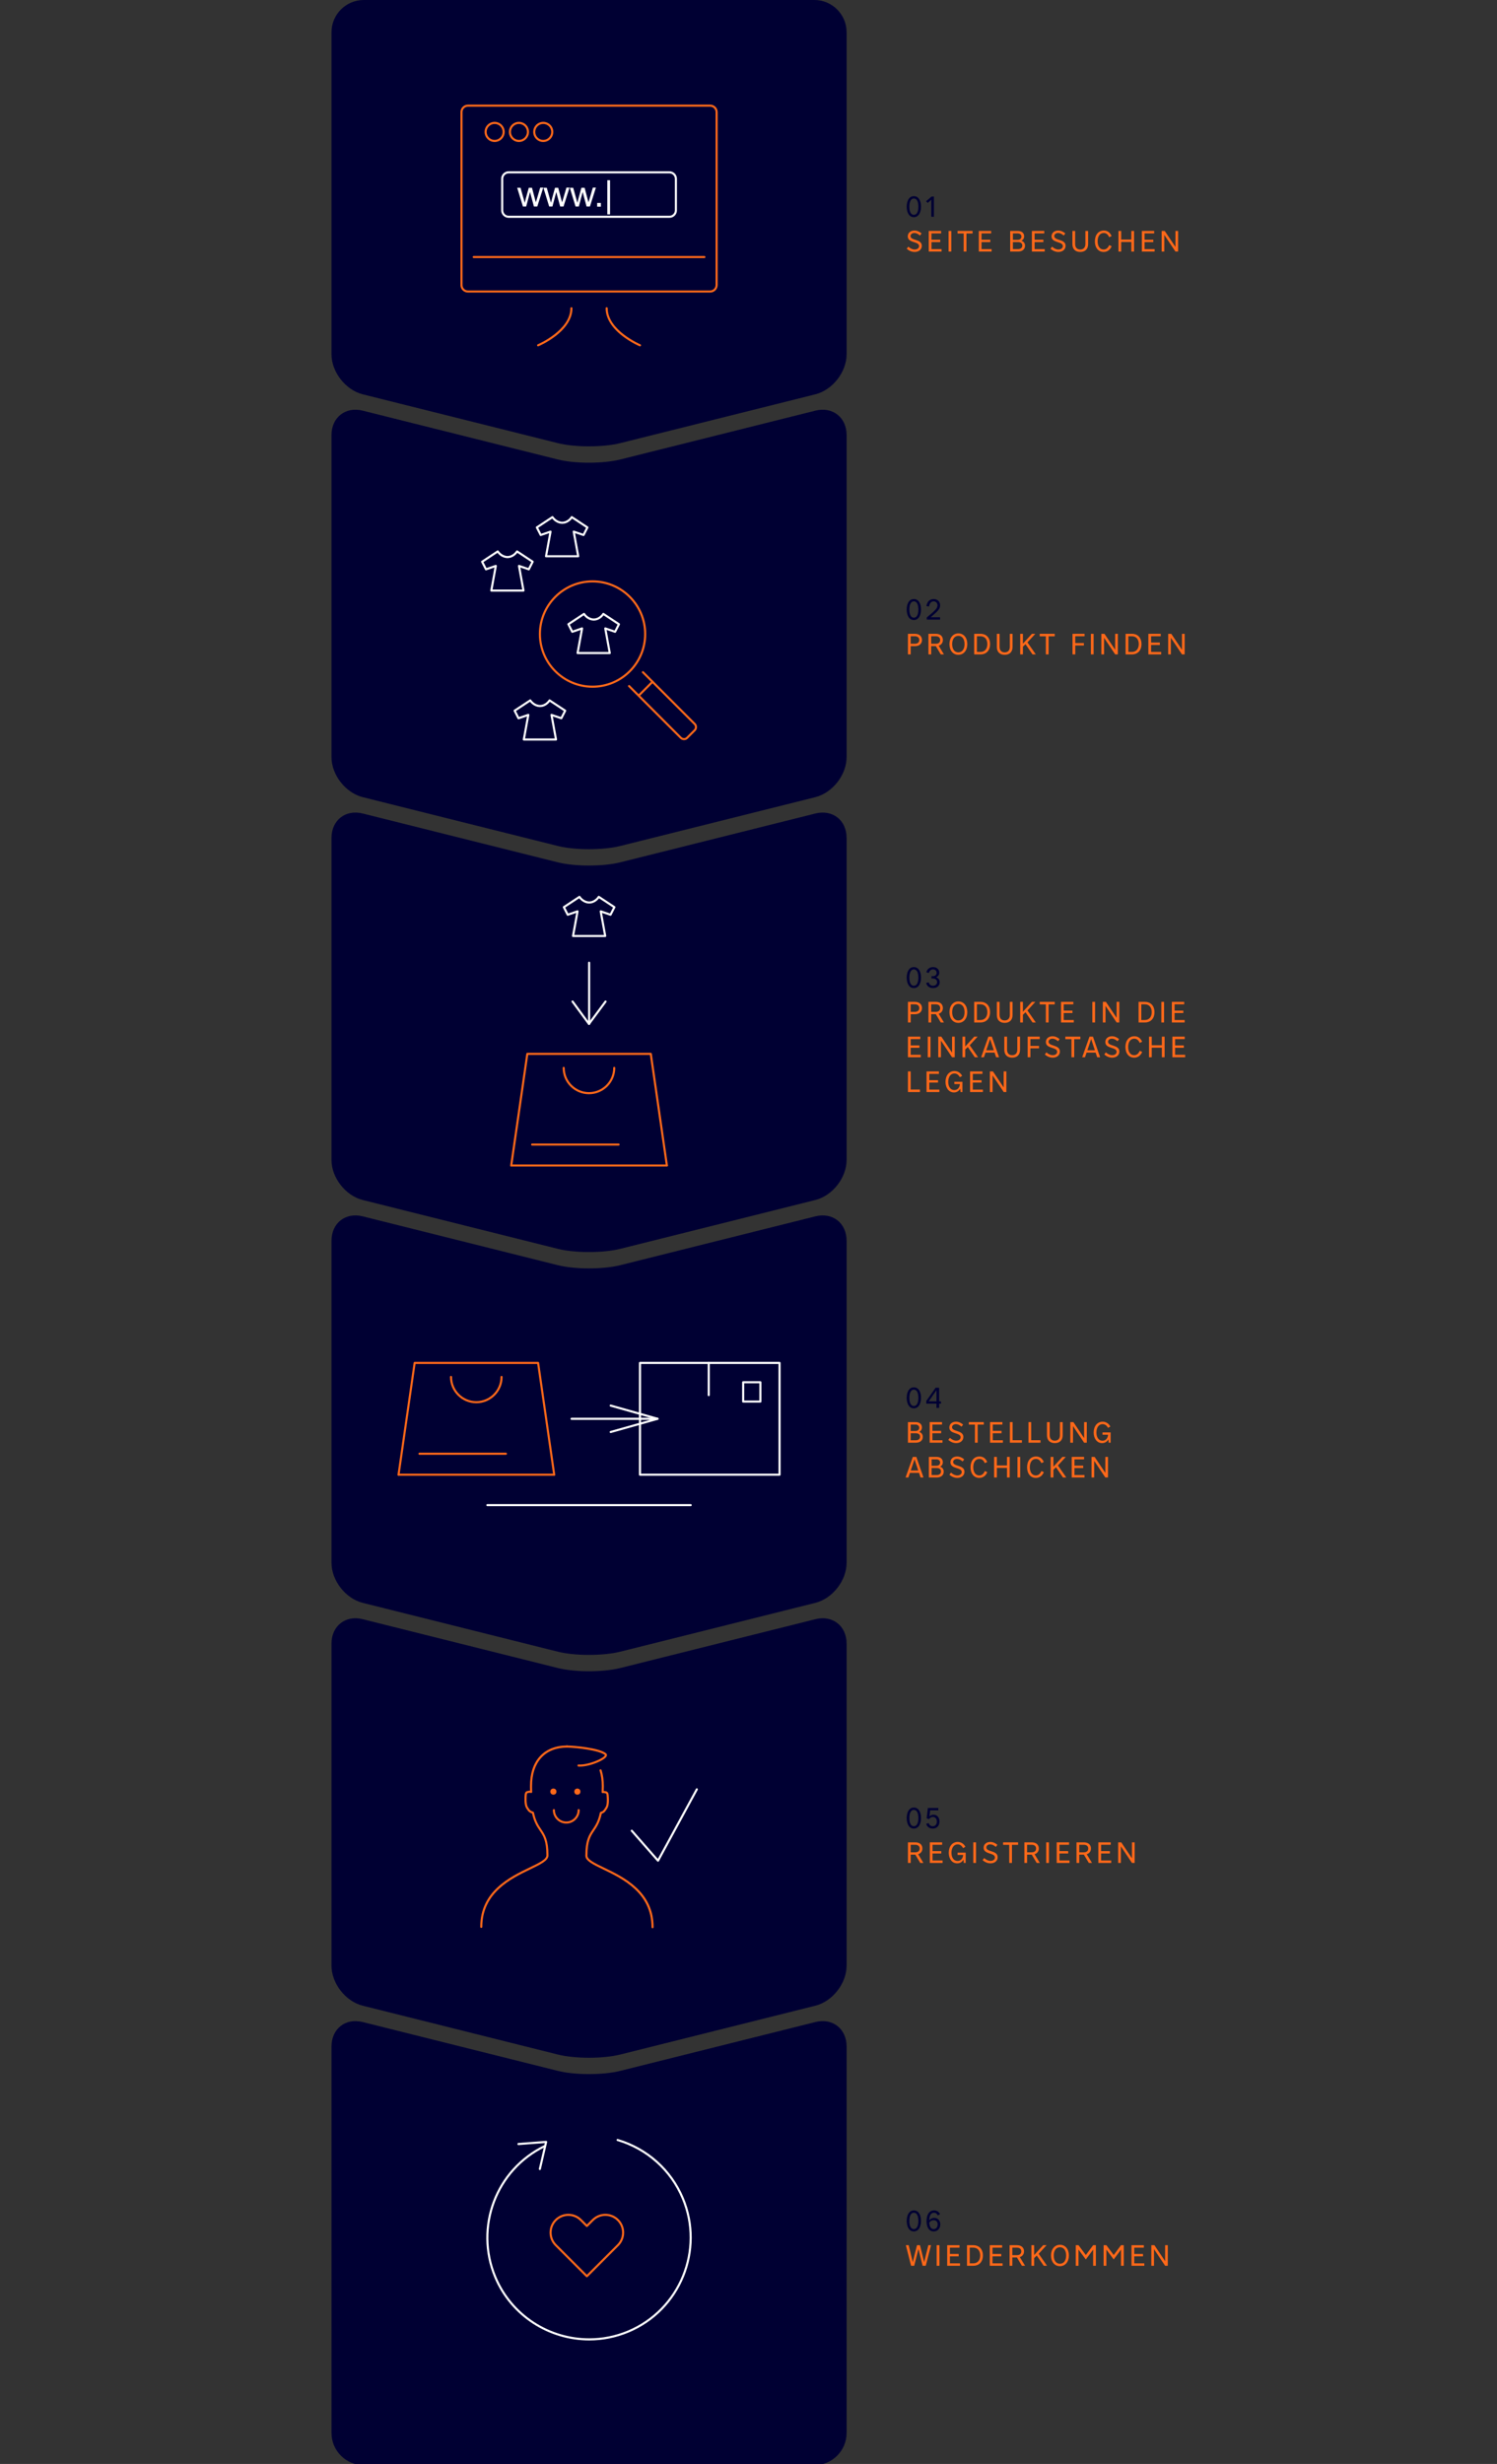 <?xml version="1.0" encoding="utf-8"?>
<!-- Generator: Adobe Illustrator 25.4.2, SVG Export Plug-In . SVG Version: 6.00 Build 0)  -->
<!DOCTYPE svg PUBLIC "-//W3C//DTD SVG 1.1//EN" "http://www.w3.org/Graphics/SVG/1.1/DTD/svg11.dtd">
<svg version="1.1" id="Ebene_1" xmlns:x="http://ns.adobe.com/Extensibility/1.0/" xmlns:i="http://ns.adobe.com/AdobeIllustrator/10.0/" xmlns:graph="http://ns.adobe.com/Graphs/1.0/"
	 xmlns="http://www.w3.org/2000/svg" xmlns:xlink="http://www.w3.org/1999/xlink" x="0px" y="0px" width="930px" height="1530px"
	 viewBox="0 0 930 1530" style="enable-background:new 0 0 930 1530;" xml:space="preserve">
<rect x="0" y="0" width="930" height="1530" fill="#333333" stroke="none"/>
<style type="text/css">
	.st0{fill:#000033;}
	.st1{fill:#FD6819;}
	.st2{fill:#FFFFFF;}
</style>
<g>
	<path class="st0" d="M506.538,745.153c10.671-2.669,19.402-13.853,19.402-24.853v-200c0-11-8.731-17.816-19.402-15.147
		l-121.196,30.317c-10.671,2.669-28.133,2.669-38.804,0l-121.196-30.317c-10.671-2.669-19.402,4.147-19.402,15.147v200
		c0,11,8.731,22.184,19.402,24.853l121.196,30.317c10.671,2.669,28.133,2.669,38.804,0L506.538,745.153z"/>
</g>
<g>
	<path class="st0" d="M506.538,495.003c10.671-2.669,19.402-13.853,19.402-24.853v-200c0-11-8.731-17.816-19.402-15.147
		l-121.196,30.317c-10.671,2.669-28.133,2.669-38.804,0l-121.196-30.317c-10.671-2.669-19.402,4.147-19.402,15.147v200
		c0,11,8.731,22.184,19.402,24.853l121.196,30.317c10.671,2.669,28.133,2.669,38.804,0L506.538,495.003z"/>
</g>
<g>
	<path class="st0" d="M506.538,1245.453c10.671-2.669,19.402-13.854,19.402-24.854v-200c0-11-8.731-17.816-19.402-15.147
		l-121.196,30.317c-10.671,2.669-28.133,2.669-38.804,0l-121.196-30.317c-10.671-2.669-19.402,4.147-19.402,15.147v200
		c0,11,8.731,22.184,19.402,24.854l121.196,30.317c10.671,2.669,28.133,2.669,38.804,0L506.538,1245.453z"/>
</g>
<g>
	<path class="st0" d="M505.941,1530.774c11,0,20-9,20-20V1270.75c0-11-8.731-17.816-19.402-15.147l-121.196,30.317
		c-10.671,2.669-28.133,2.669-38.804,0l-121.196-30.317c-10.671-2.669-19.402,4.147-19.402,15.147v240.024c0,11,9,20,20,20h120
		c11,0,29,0,40,0H505.941z"/>
</g>
<g>
	<path class="st0" d="M506.538,995.303c10.671-2.669,19.402-13.853,19.402-24.853v-200c0-11-8.731-17.816-19.402-15.147
		l-121.196,30.317c-10.671,2.669-28.133,2.669-38.804,0l-121.196-30.317c-10.671-2.669-19.402,4.147-19.402,15.147v200
		c0,11,8.731,22.184,19.402,24.853l121.196,30.317c10.671,2.669,28.133,2.669,38.804,0L506.538,995.303z"/>
</g>
<g>
	<path class="st0" d="M506.538,244.853C517.21,242.184,525.941,231,525.941,220V20c0-11-9-20-20-20h-120c-11,0-29,0-40,0h-120
		c-11,0-20,9-20,20v200c0,11,8.731,22.184,19.402,24.853l121.196,30.317c10.671,2.669,28.133,2.669,38.804,0L506.538,244.853z"/>
</g>
<g>
	<path class="st0" d="M563.303,128.354c0-4.033,1.71-6.536,4.447-6.536c2.719,0,4.411,2.503,4.411,6.5
		c0,4.033-1.71,6.536-4.447,6.536C564.995,134.854,563.303,132.352,563.303,128.354z M570.541,128.337
		c0-3.224-1.026-5.078-2.809-5.078c-1.765,0-2.809,1.873-2.809,5.078c0,3.223,1.026,5.077,2.809,5.077
		C569.497,133.414,570.541,131.542,570.541,128.337z"/>
	<path class="st0" d="M580.188,122.071v12.531h-1.621v-10.587l-2.232,2.017l-1.008-1.08l3.385-2.881H580.188z"/>
	<path class="st1" d="M568.092,143.166c1.566,0,3.097,0.631,4.411,1.801l-0.99,1.296c-1.134-1.044-2.305-1.584-3.457-1.584
		c-1.404,0-2.413,0.792-2.413,1.908c0,2.989,7.022,1.657,7.022,6.068c0,2.232-1.819,3.799-4.447,3.799
		c-1.729,0-3.421-0.684-4.916-1.98l0.99-1.297c1.314,1.171,2.629,1.765,3.943,1.765c1.603,0,2.737-0.882,2.737-2.124
		c0-3.079-7.022-1.729-7.022-6.05C563.951,144.643,565.661,143.166,568.092,143.166z"/>
	<path class="st1" d="M584.941,156.202h-7.958v-12.784h7.67v1.513h-5.978v3.926h5.438v1.476h-5.438v4.357h6.266V156.202z"/>
	<path class="st1" d="M589.294,156.202v-12.784h1.693v12.784H589.294z"/>
	<path class="st1" d="M598.692,156.202v-11.235h-3.817v-1.549h9.327v1.549h-3.817v11.235H598.692z"/>
	<path class="st1" d="M616.044,156.202h-7.958v-12.784h7.67v1.513h-5.978v3.926h5.438v1.476h-5.438v4.357h6.266V156.202z"/>
	<path class="st1" d="M632.352,143.418c2.377,0,3.889,1.278,3.889,3.295c0,1.243-0.594,2.215-1.674,2.755v0.036
		c1.422,0.486,2.214,1.566,2.214,3.079c0,2.215-1.674,3.619-4.303,3.619h-4.916v-12.784H632.352z M629.255,144.931v3.997h2.988
		c1.404,0,2.305-0.774,2.305-1.998c0-1.225-0.9-1.999-2.358-1.999H629.255z M629.255,150.332v4.357h3.169
		c1.656,0,2.664-0.846,2.664-2.215c0-1.368-0.972-2.143-2.664-2.143H629.255z"/>
	<path class="st1" d="M649.021,156.202h-7.959v-12.784h7.671v1.513h-5.978v3.926h5.438v1.476h-5.438v4.357h6.266V156.202z"/>
	<path class="st1" d="M657.407,143.166c1.566,0,3.097,0.631,4.411,1.801l-0.99,1.296c-1.134-1.044-2.305-1.584-3.457-1.584
		c-1.404,0-2.413,0.792-2.413,1.908c0,2.989,7.022,1.657,7.022,6.068c0,2.232-1.818,3.799-4.447,3.799
		c-1.729,0-3.421-0.684-4.915-1.98l0.99-1.297c1.314,1.171,2.629,1.765,3.942,1.765c1.603,0,2.737-0.882,2.737-2.124
		c0-3.079-7.022-1.729-7.022-6.05C653.266,144.643,654.977,143.166,657.407,143.166z"/>
	<path class="st1" d="M675.984,143.418v8.192c0,3.025-1.836,4.844-4.897,4.844c-3.043,0-4.861-1.818-4.861-4.844v-8.192h1.692v8.066
		c0,2.179,1.171,3.457,3.169,3.457c2.035,0,3.205-1.278,3.205-3.457v-8.066H675.984z"/>
	<path class="st1" d="M689.052,147.289c-0.72-1.746-1.836-2.61-3.366-2.61c-2.341,0-3.8,1.98-3.8,5.149
		c0,3.133,1.44,5.113,3.728,5.113c1.53,0,2.736-0.954,3.457-2.736l1.53,0.702c-0.99,2.305-2.736,3.547-4.97,3.547
		c-3.276,0-5.438-2.61-5.438-6.59c0-4.051,2.197-6.698,5.563-6.698c2.215,0,3.854,1.171,4.808,3.421L689.052,147.289z"/>
	<path class="st1" d="M694.846,156.202v-12.784h1.692v5.33h6.302v-5.33h1.692v12.784h-1.692v-5.941h-6.302v5.941H694.846z"/>
	<path class="st1" d="M717.312,156.202h-7.958v-12.784h7.67v1.513h-5.978v3.926h5.438v1.476h-5.438v4.357h6.266V156.202z"/>
	<path class="st1" d="M721.665,156.202v-12.784h1.908l6.626,9.867h0.036v-9.867h1.656v12.784h-1.656l-6.878-10.263h-0.036v10.263
		H721.665z"/>
</g>
<g>
	<path class="st0" d="M563.303,378.505c0-4.033,1.71-6.536,4.447-6.536c2.719,0,4.411,2.503,4.411,6.5
		c0,4.033-1.71,6.536-4.447,6.536C564.995,385.005,563.303,382.502,563.303,378.505z M570.541,378.487
		c0-3.224-1.026-5.078-2.809-5.078c-1.765,0-2.809,1.873-2.809,5.078c0,3.223,1.026,5.077,2.809,5.077
		C569.497,383.564,570.541,381.692,570.541,378.487z"/>
	<path class="st0" d="M578.244,383.24l0.018,0.036h5.744v1.477h-8.247v-1.368c4.375-3.638,6.662-5.401,6.662-7.526
		c0-1.404-1.044-2.449-2.431-2.449c-1.494,0-2.557,1.207-2.845,3.224l-1.603-0.271c0.36-2.719,2.053-4.394,4.465-4.394
		c2.359,0,4.033,1.621,4.033,3.89C584.041,377.929,583.051,379.171,578.244,383.24z"/>
	<path class="st1" d="M564.059,406.353v-12.784h4.357c2.647,0,4.357,1.513,4.357,3.854s-1.692,3.817-4.375,3.817h-2.646v5.113
		H564.059z M568.326,399.763c1.729,0,2.755-0.864,2.755-2.341s-1.008-2.341-2.719-2.341h-2.611v4.682H568.326z"/>
	<path class="st1" d="M584.455,406.353l-3.079-5.149h-2.881v5.149h-1.693v-12.784h4.609c2.665,0,4.357,1.477,4.357,3.8
		c0,1.746-0.954,3.061-2.629,3.583l3.277,5.401H584.455z M581.322,399.763c1.729,0,2.755-0.864,2.755-2.341
		s-1.008-2.341-2.719-2.341h-2.863v4.682H581.322z"/>
	<path class="st1" d="M595.362,406.604c-3.295,0-5.528-2.683-5.528-6.626c0-3.961,2.251-6.662,5.564-6.662
		c3.295,0,5.527,2.683,5.527,6.626C600.925,403.903,598.675,406.604,595.362,406.604z M595.398,394.829
		c-2.359,0-3.871,1.999-3.871,5.132s1.494,5.131,3.835,5.131c2.358,0,3.871-1.998,3.871-5.131S597.738,394.829,595.398,394.829z"/>
	<path class="st1" d="M605.206,393.568h3.907c3.655,0,5.96,2.467,5.96,6.393c0,3.925-2.305,6.392-5.979,6.392h-3.889V393.568z
		 M606.898,404.84h2.179c2.646,0,4.304-1.872,4.304-4.879c0-3.025-1.621-4.88-4.268-4.88h-2.215V404.84z"/>
	<path class="st1" d="M629.041,393.568v8.192c0,3.025-1.837,4.844-4.897,4.844c-3.043,0-4.861-1.818-4.861-4.844v-8.192h1.692v8.066
		c0,2.179,1.17,3.457,3.169,3.457c2.034,0,3.205-1.278,3.205-3.457v-8.066H629.041z"/>
	<path class="st1" d="M633.79,406.353v-12.784h1.692v6.122l5.6-6.122h2.106l-4.897,5.33l5.186,7.454h-2.034l-4.357-6.355
		l-1.603,1.566v4.789H633.79z"/>
	<path class="st1" d="M649.738,406.353v-11.235h-3.816v-1.549h9.326v1.549h-3.816v11.235H649.738z"/>
	<path class="st1" d="M666.297,406.353v-12.784h7.49v1.513h-5.797v4.249h5.365v1.477h-5.365v5.546H666.297z"/>
	<path class="st1" d="M677.709,406.353v-12.784h1.693v12.784H677.709z"/>
	<path class="st1" d="M684.226,406.353v-12.784h1.908l6.626,9.867h0.036v-9.867h1.656v12.784h-1.656l-6.878-10.263h-0.036v10.263
		H684.226z"/>
	<path class="st1" d="M699.273,393.568h3.907c3.654,0,5.959,2.467,5.959,6.393c0,3.925-2.305,6.392-5.978,6.392h-3.889V393.568z
		 M700.966,404.84h2.179c2.646,0,4.303-1.872,4.303-4.879c0-3.025-1.62-4.88-4.267-4.88h-2.215V404.84z"/>
	<path class="st1" d="M721.379,406.353h-7.958v-12.784h7.67v1.513h-5.978v3.926h5.438v1.476h-5.438v4.357h6.266V406.353z"/>
	<path class="st1" d="M725.732,406.353v-12.784h1.908l6.626,9.867h0.036v-9.867h1.656v12.784h-1.656l-6.878-10.263h-0.036v10.263
		H725.732z"/>
</g>
<g>
	<path class="st0" d="M563.303,607.055c0-4.033,1.71-6.536,4.447-6.536c2.719,0,4.411,2.503,4.411,6.5
		c0,4.033-1.71,6.536-4.447,6.536C564.995,613.555,563.303,611.052,563.303,607.055z M570.541,607.037
		c0-3.224-1.026-5.078-2.809-5.078c-1.765,0-2.809,1.873-2.809,5.078c0,3.223,1.026,5.077,2.809,5.077
		C569.497,612.114,570.541,610.242,570.541,607.037z"/>
	<path class="st0" d="M581.539,606.803v0.036c1.458,0.54,2.25,1.639,2.25,3.097c0,2.125-1.71,3.619-4.141,3.619
		c-2.215,0-3.854-1.225-4.25-3.169l1.584-0.378c0.252,1.296,1.278,2.106,2.665,2.106c1.477,0,2.521-0.937,2.521-2.269
		c0-1.351-1.08-2.269-2.683-2.269h-0.811v-1.404h0.918c1.369,0,2.287-0.828,2.287-2.089c0-1.242-0.918-2.125-2.232-2.125
		c-1.278,0-2.251,0.828-2.593,2.215l-1.566-0.45c0.54-1.998,2.106-3.205,4.177-3.205c2.25,0,3.835,1.405,3.835,3.439
		C583.501,605.309,582.817,606.299,581.539,606.803z"/>
	<path class="st1" d="M564.059,634.902v-12.784h4.357c2.647,0,4.357,1.513,4.357,3.854s-1.692,3.817-4.375,3.817h-2.646v5.113
		H564.059z M568.326,628.312c1.729,0,2.755-0.864,2.755-2.341s-1.008-2.341-2.719-2.341h-2.611v4.682H568.326z"/>
	<path class="st1" d="M584.455,634.902l-3.079-5.149h-2.881v5.149h-1.693v-12.784h4.609c2.665,0,4.357,1.477,4.357,3.8
		c0,1.746-0.954,3.061-2.629,3.583l3.277,5.401H584.455z M581.322,628.312c1.729,0,2.755-0.864,2.755-2.341
		s-1.008-2.341-2.719-2.341h-2.863v4.682H581.322z"/>
	<path class="st1" d="M595.362,635.154c-3.295,0-5.528-2.683-5.528-6.626c0-3.961,2.251-6.662,5.564-6.662
		c3.295,0,5.527,2.683,5.527,6.626C600.925,632.453,598.675,635.154,595.362,635.154z M595.398,623.379
		c-2.359,0-3.871,1.999-3.871,5.132s1.494,5.131,3.835,5.131c2.358,0,3.871-1.998,3.871-5.131S597.738,623.379,595.398,623.379z"/>
	<path class="st1" d="M605.206,622.118h3.907c3.655,0,5.96,2.467,5.96,6.393c0,3.925-2.305,6.392-5.979,6.392h-3.889V622.118z
		 M606.898,633.39h2.179c2.646,0,4.304-1.872,4.304-4.879c0-3.025-1.621-4.88-4.268-4.88h-2.215V633.39z"/>
	<path class="st1" d="M629.041,622.118v8.192c0,3.025-1.837,4.844-4.897,4.844c-3.043,0-4.861-1.818-4.861-4.844v-8.192h1.692v8.066
		c0,2.179,1.17,3.457,3.169,3.457c2.034,0,3.205-1.278,3.205-3.457v-8.066H629.041z"/>
	<path class="st1" d="M633.79,634.902v-12.784h1.692v6.122l5.6-6.122h2.106l-4.897,5.33l5.186,7.454h-2.034l-4.357-6.355
		l-1.603,1.566v4.789H633.79z"/>
	<path class="st1" d="M649.738,634.902v-11.235h-3.816v-1.549h9.326v1.549h-3.816v11.235H649.738z"/>
	<path class="st1" d="M667.092,634.902h-7.959v-12.784h7.671v1.513h-5.978v3.926h5.438v1.476h-5.438v4.357h6.266V634.902z"/>
	<path class="st1" d="M678.609,634.902v-12.784h1.692v12.784H678.609z"/>
	<path class="st1" d="M685.125,634.902v-12.784h1.908l6.626,9.867h0.036v-9.867h1.656v12.784h-1.656l-6.878-10.263h-0.036v10.263
		H685.125z"/>
	<path class="st1" d="M707.337,622.118h3.907c3.655,0,5.96,2.467,5.96,6.393c0,3.925-2.305,6.392-5.979,6.392h-3.889V622.118z
		 M709.029,633.39h2.179c2.646,0,4.303-1.872,4.303-4.879c0-3.025-1.62-4.88-4.267-4.88h-2.215V633.39z"/>
	<path class="st1" d="M721.484,634.902v-12.784h1.692v12.784H721.484z"/>
	<path class="st1" d="M735.959,634.902h-7.958v-12.784h7.67v1.513h-5.978v3.926h5.438v1.476h-5.438v4.357h6.266V634.902z"/>
	<path class="st1" d="M572.017,656.503h-7.958v-12.784h7.67v1.513h-5.978v3.925h5.438v1.477h-5.438v4.357h6.266V656.503z"/>
	<path class="st1" d="M576.371,656.503v-12.784h1.693v12.784H576.371z"/>
	<path class="st1" d="M582.886,656.503v-12.784h1.909l6.626,9.867h0.036v-9.867h1.657v12.784h-1.657l-6.878-10.263h-0.036v10.263
		H582.886z"/>
	<path class="st1" d="M597.935,656.503v-12.784h1.692v6.122l5.599-6.122h2.106l-4.897,5.33l5.186,7.454h-2.034l-4.357-6.355
		l-1.602,1.566v4.789H597.935z"/>
	<path class="st1" d="M609.525,656.503l4.52-12.784h2.16l4.447,12.784h-1.818l-0.954-2.881h-5.636l-0.972,2.881H609.525z
		 M612.73,652.182h4.663l-2.286-6.914h-0.036L612.73,652.182z"/>
	<path class="st1" d="M633.685,643.719v8.192c0,3.025-1.836,4.844-4.897,4.844c-3.043,0-4.861-1.818-4.861-4.844v-8.192h1.692v8.066
		c0,2.179,1.171,3.457,3.169,3.457c2.035,0,3.205-1.278,3.205-3.457v-8.066H633.685z"/>
	<path class="st1" d="M638.434,656.503v-12.784h7.49v1.513h-5.797v4.249h5.365v1.477h-5.365v5.546H638.434z"/>
	<path class="st1" d="M653.879,643.467c1.566,0,3.097,0.631,4.411,1.801l-0.99,1.297c-1.134-1.045-2.305-1.585-3.457-1.585
		c-1.404,0-2.413,0.792-2.413,1.908c0,2.989,7.022,1.657,7.022,6.068c0,2.232-1.818,3.799-4.447,3.799
		c-1.729,0-3.421-0.685-4.915-1.98l0.99-1.296c1.314,1.17,2.629,1.764,3.942,1.764c1.603,0,2.737-0.882,2.737-2.124
		c0-3.079-7.022-1.729-7.022-6.05C649.737,644.943,651.448,643.467,653.879,643.467z"/>
	<path class="st1" d="M665.65,656.503v-11.235h-3.816v-1.549h9.326v1.549h-3.816v11.235H665.65z"/>
	<path class="st1" d="M672.31,656.503l4.519-12.784h2.161l4.447,12.784h-1.818l-0.954-2.881h-5.636l-0.973,2.881H672.31z
		 M675.514,652.182h4.664l-2.287-6.914h-0.036L675.514,652.182z"/>
	<path class="st1" d="M690.814,643.467c1.566,0,3.097,0.631,4.411,1.801l-0.99,1.297c-1.135-1.045-2.305-1.585-3.457-1.585
		c-1.404,0-2.413,0.792-2.413,1.908c0,2.989,7.022,1.657,7.022,6.068c0,2.232-1.818,3.799-4.447,3.799
		c-1.729,0-3.421-0.685-4.916-1.98l0.99-1.296c1.314,1.17,2.629,1.764,3.943,1.764c1.603,0,2.737-0.882,2.737-2.124
		c0-3.079-7.022-1.729-7.022-6.05C686.673,644.943,688.384,643.467,690.814,643.467z"/>
	<path class="st1" d="M708.024,647.59c-0.721-1.746-1.837-2.61-3.367-2.61c-2.341,0-3.799,1.98-3.799,5.149
		c0,3.133,1.44,5.113,3.727,5.113c1.531,0,2.737-0.954,3.457-2.736l1.531,0.702c-0.991,2.305-2.737,3.547-4.97,3.547
		c-3.277,0-5.438-2.61-5.438-6.59c0-4.051,2.196-6.698,5.563-6.698c2.215,0,3.853,1.171,4.808,3.421L708.024,647.59z"/>
	<path class="st1" d="M713.817,656.503v-12.784h1.692v5.33h6.302v-5.33h1.692v12.784h-1.692v-5.941h-6.302v5.941H713.817z"/>
	<path class="st1" d="M736.283,656.503h-7.958v-12.784h7.67v1.513h-5.978v3.925h5.438v1.477h-5.438v4.357h6.266V656.503z"/>
	<path class="st1" d="M571.513,678.103h-7.454v-12.784h1.692v11.235h5.762V678.103z"/>
	<path class="st1" d="M583.573,678.103h-7.958v-12.784h7.67v1.513h-5.978v3.925h5.438v1.477h-5.438v4.357h6.266V678.103z"/>
	<path class="st1" d="M596.281,668.901c-0.72-1.44-1.854-2.322-3.367-2.322c-2.287,0-3.835,2.053-3.835,5.222
		c0,3.115,1.513,5.077,3.781,5.077c1.963,0,3.313-1.458,3.475-3.745h-3.457v-1.404h5.023v6.374h-1.188l-0.162-2.034h-0.036
		c-0.828,1.476-2.197,2.286-3.889,2.286c-3.079,0-5.24-2.683-5.24-6.572c0-3.979,2.269-6.716,5.546-6.716
		c2.053,0,3.781,1.08,4.807,3.007L596.281,668.901z"/>
	<path class="st1" d="M610.608,678.103h-7.958v-12.784h7.67v1.513h-5.978v3.925h5.438v1.477h-5.438v4.357h6.266V678.103z"/>
	<path class="st1" d="M614.962,678.103v-12.784h1.909l6.626,9.867h0.036v-9.867h1.656v12.784h-1.656l-6.878-10.263h-0.036v10.263
		H614.962z"/>
</g>
<g>
	<path class="st0" d="M563.303,868.004c0-4.033,1.71-6.536,4.447-6.536c2.719,0,4.411,2.503,4.411,6.5
		c0,4.033-1.71,6.536-4.447,6.536C564.995,874.504,563.303,872.001,563.303,868.004z M570.541,867.986
		c0-3.224-1.026-5.078-2.809-5.078c-1.765,0-2.809,1.873-2.809,5.078c0,3.223,1.026,5.077,2.809,5.077
		C569.497,873.063,570.541,871.191,570.541,867.986z"/>
	<path class="st0" d="M583.411,870.183h1.152v1.44h-1.152v2.629h-1.621v-2.629h-6.338v-1.656l5.78-8.246h2.179V870.183z
		 M581.791,870.183v-6.878h-0.036l-4.825,6.878H581.791z"/>
	<path class="st1" d="M568.848,883.067c2.377,0,3.889,1.278,3.889,3.295c0,1.243-0.594,2.215-1.674,2.755v0.036
		c1.422,0.486,2.215,1.566,2.215,3.079c0,2.215-1.675,3.619-4.304,3.619h-4.915v-12.784H568.848z M565.751,884.58v3.997h2.989
		c1.404,0,2.305-0.774,2.305-1.998c0-1.225-0.9-1.999-2.359-1.999H565.751z M565.751,889.981v4.357h3.169
		c1.656,0,2.665-0.846,2.665-2.215c0-1.368-0.972-2.143-2.665-2.143H565.751z"/>
	<path class="st1" d="M585.517,895.852h-7.958v-12.784h7.67v1.513h-5.978v3.926h5.438v1.476h-5.438v4.357h6.266V895.852z"/>
	<path class="st1" d="M593.904,882.815c1.567,0,3.097,0.631,4.412,1.801l-0.99,1.296c-1.134-1.044-2.305-1.584-3.457-1.584
		c-1.405,0-2.413,0.792-2.413,1.908c0,2.989,7.022,1.657,7.022,6.068c0,2.232-1.819,3.799-4.447,3.799
		c-1.729,0-3.421-0.684-4.916-1.98l0.99-1.297c1.314,1.171,2.629,1.765,3.943,1.765c1.602,0,2.736-0.882,2.736-2.124
		c0-3.079-7.022-1.729-7.022-6.05C589.763,884.292,591.473,882.815,593.904,882.815z"/>
	<path class="st1" d="M605.675,895.852v-11.235h-3.816v-1.549h9.326v1.549h-3.816v11.235H605.675z"/>
	<path class="st1" d="M623.028,895.852h-7.958v-12.784h7.67v1.513h-5.978v3.926h5.438v1.476h-5.438v4.357h6.266V895.852z"/>
	<path class="st1" d="M634.837,895.852h-7.455v-12.784h1.693v11.235h5.762V895.852z"/>
	<path class="st1" d="M646.393,895.852h-7.455v-12.784h1.693v11.235h5.762V895.852z"/>
	<path class="st1" d="M660.181,883.067v8.192c0,3.025-1.837,4.844-4.897,4.844c-3.043,0-4.861-1.818-4.861-4.844v-8.192h1.692v8.066
		c0,2.179,1.17,3.457,3.169,3.457c2.034,0,3.205-1.278,3.205-3.457v-8.066H660.181z"/>
	<path class="st1" d="M664.93,895.852v-12.784h1.908l6.626,9.867h0.036v-9.867h1.656v12.784H673.5l-6.878-10.263h-0.036v10.263
		H664.93z"/>
	<path class="st1" d="M688.332,886.65c-0.721-1.44-1.854-2.322-3.367-2.322c-2.287,0-3.835,2.053-3.835,5.222
		c0,3.115,1.512,5.077,3.781,5.077c1.962,0,3.312-1.458,3.475-3.745h-3.457v-1.404h5.023v6.374h-1.188l-0.162-2.034h-0.036
		c-0.828,1.476-2.196,2.286-3.889,2.286c-3.079,0-5.239-2.683-5.239-6.572c0-3.979,2.269-6.716,5.545-6.716
		c2.053,0,3.781,1.081,4.808,3.007L688.332,886.65z"/>
	<path class="st1" d="M562.583,917.452l4.519-12.784h2.161l4.447,12.784h-1.818l-0.954-2.881h-5.636l-0.972,2.881H562.583z
		 M565.788,913.131h4.663l-2.287-6.914h-0.036L565.788,913.131z"/>
	<path class="st1" d="M581.844,904.668c2.377,0,3.889,1.278,3.889,3.295c0,1.243-0.594,2.215-1.674,2.755v0.036
		c1.422,0.486,2.215,1.566,2.215,3.079c0,2.215-1.675,3.619-4.304,3.619h-4.915v-12.784H581.844z M578.748,906.181v3.997h2.989
		c1.404,0,2.305-0.774,2.305-1.998c0-1.225-0.9-1.999-2.359-1.999H578.748z M578.748,911.582v4.357h3.169
		c1.656,0,2.665-0.846,2.665-2.215c0-1.368-0.972-2.143-2.665-2.143H578.748z"/>
	<path class="st1" d="M594.587,904.416c1.567,0,3.097,0.631,4.412,1.801l-0.99,1.297c-1.134-1.045-2.305-1.585-3.457-1.585
		c-1.405,0-2.413,0.792-2.413,1.908c0,2.989,7.022,1.657,7.022,6.068c0,2.232-1.819,3.799-4.447,3.799
		c-1.729,0-3.421-0.685-4.916-1.98l0.99-1.296c1.314,1.17,2.629,1.764,3.943,1.764c1.602,0,2.736-0.882,2.736-2.124
		c0-3.079-7.022-1.729-7.022-6.05C590.446,905.893,592.157,904.416,594.587,904.416z"/>
	<path class="st1" d="M611.797,908.539c-0.72-1.746-1.837-2.61-3.367-2.61c-2.341,0-3.799,1.98-3.799,5.149
		c0,3.133,1.44,5.113,3.728,5.113c1.53,0,2.736-0.954,3.457-2.736l1.53,0.702c-0.99,2.305-2.737,3.547-4.97,3.547
		c-3.277,0-5.438-2.61-5.438-6.59c0-4.051,2.196-6.698,5.563-6.698c2.215,0,3.854,1.171,4.808,3.421L611.797,908.539z"/>
	<path class="st1" d="M617.59,917.452v-12.784h1.693v5.33h6.302v-5.33h1.692v12.784h-1.692v-5.941h-6.302v5.941H617.59z"/>
	<path class="st1" d="M632.098,917.452v-12.784h1.693v12.784H632.098z"/>
	<path class="st1" d="M646.933,908.539c-0.721-1.746-1.837-2.61-3.367-2.61c-2.341,0-3.8,1.98-3.8,5.149
		c0,3.133,1.44,5.113,3.728,5.113c1.53,0,2.737-0.954,3.457-2.736l1.53,0.702c-0.99,2.305-2.736,3.547-4.97,3.547
		c-3.276,0-5.438-2.61-5.438-6.59c0-4.051,2.197-6.698,5.564-6.698c2.214,0,3.853,1.171,4.807,3.421L646.933,908.539z"/>
	<path class="st1" d="M652.726,917.452v-12.784h1.692v6.122l5.6-6.122h2.106l-4.897,5.33l5.186,7.454h-2.034l-4.357-6.355
		l-1.603,1.566v4.789H652.726z"/>
	<path class="st1" d="M673.752,917.452h-7.959v-12.784h7.671v1.513h-5.978v3.925h5.438v1.477h-5.438v4.357h6.266V917.452z"/>
	<path class="st1" d="M678.105,917.452v-12.784h1.908l6.626,9.867h0.036v-9.867h1.656v12.784h-1.656l-6.878-10.263h-0.036v10.263
		H678.105z"/>
</g>
<g>
	<path class="st0" d="M563.303,1128.954c0-4.033,1.71-6.536,4.447-6.536c2.719,0,4.411,2.503,4.411,6.5
		c0,4.033-1.71,6.536-4.447,6.536C564.995,1135.454,563.303,1132.951,563.303,1128.954z M570.541,1128.937
		c0-3.224-1.026-5.078-2.809-5.078c-1.765,0-2.809,1.873-2.809,5.078c0,3.223,1.026,5.077,2.809,5.077
		C569.497,1134.014,570.541,1132.142,570.541,1128.937z"/>
	<path class="st0" d="M576.929,1132.051c0.378,1.243,1.296,1.963,2.521,1.963c1.548,0,2.575-1.152,2.575-2.881
		s-0.99-2.862-2.521-2.862c-0.937,0-1.729,0.449-2.413,1.35l-1.405-0.521l0.756-6.428h6.482v1.476h-5.078l-0.45,3.728l0.036,0.018
		c0.756-0.702,1.548-1.026,2.503-1.026c2.214,0,3.709,1.693,3.709,4.214c0,2.646-1.656,4.375-4.195,4.375
		c-1.999,0-3.511-1.08-4.051-2.917L576.929,1132.051z"/>
	<path class="st1" d="M571.711,1156.802l-3.079-5.149h-2.881v5.149h-1.692v-12.784h4.609c2.665,0,4.357,1.477,4.357,3.8
		c0,1.746-0.954,3.061-2.628,3.583l3.277,5.401H571.711z M568.578,1150.212c1.729,0,2.755-0.864,2.755-2.341
		s-1.008-2.341-2.719-2.341h-2.863v4.682H568.578z"/>
	<path class="st1" d="M585.589,1156.802h-7.958v-12.784h7.67v1.513h-5.978v3.926h5.438v1.476h-5.438v4.357h6.266V1156.802z"/>
	<path class="st1" d="M598.297,1147.601c-0.721-1.44-1.855-2.322-3.367-2.322c-2.287,0-3.835,2.053-3.835,5.222
		c0,3.115,1.512,5.077,3.781,5.077c1.963,0,3.313-1.458,3.475-3.745h-3.457v-1.404h5.023v6.374h-1.188l-0.162-2.034h-0.036
		c-0.828,1.476-2.197,2.286-3.889,2.286c-3.079,0-5.24-2.683-5.24-6.572c0-3.979,2.269-6.716,5.546-6.716
		c2.052,0,3.781,1.081,4.807,3.007L598.297,1147.601z"/>
	<path class="st1" d="M604.666,1156.802v-12.784h1.692v12.784H604.666z"/>
	<path class="st1" d="M615.215,1143.766c1.567,0,3.098,0.631,4.412,1.801l-0.99,1.296c-1.135-1.044-2.305-1.584-3.457-1.584
		c-1.405,0-2.413,0.792-2.413,1.908c0,2.989,7.022,1.657,7.022,6.068c0,2.232-1.819,3.799-4.447,3.799
		c-1.729,0-3.422-0.684-4.916-1.98l0.99-1.297c1.314,1.171,2.629,1.765,3.943,1.765c1.603,0,2.736-0.882,2.736-2.124
		c0-3.079-7.021-1.729-7.021-6.05C611.074,1145.242,612.784,1143.766,615.215,1143.766z"/>
	<path class="st1" d="M626.986,1156.802v-11.235h-3.816v-1.549h9.326v1.549h-3.816v11.235H626.986z"/>
	<path class="st1" d="M644.034,1156.802l-3.079-5.149h-2.881v5.149h-1.692v-12.784h4.609c2.665,0,4.357,1.477,4.357,3.8
		c0,1.746-0.954,3.061-2.629,3.583l3.277,5.401H644.034z M640.901,1150.212c1.729,0,2.755-0.864,2.755-2.341
		s-1.009-2.341-2.719-2.341h-2.863v4.682H640.901z"/>
	<path class="st1" d="M649.953,1156.802v-12.784h1.693v12.784H649.953z"/>
	<path class="st1" d="M664.428,1156.802h-7.958v-12.784h7.67v1.513h-5.978v3.926h5.438v1.476h-5.438v4.357h6.266V1156.802z"/>
	<path class="st1" d="M676.434,1156.802l-3.079-5.149h-2.881v5.149h-1.692v-12.784h4.609c2.665,0,4.357,1.477,4.357,3.8
		c0,1.746-0.954,3.061-2.629,3.583l3.277,5.401H676.434z M673.301,1150.212c1.729,0,2.755-0.864,2.755-2.341
		s-1.009-2.341-2.719-2.341h-2.863v4.682H673.301z"/>
	<path class="st1" d="M690.312,1156.802h-7.958v-12.784h7.67v1.513h-5.978v3.926h5.438v1.476h-5.438v4.357h6.266V1156.802z"/>
	<path class="st1" d="M694.665,1156.802v-12.784h1.908l6.626,9.867h0.036v-9.867h1.656v12.784h-1.656l-6.878-10.263h-0.036v10.263
		H694.665z"/>
</g>
<g>
	<path class="st0" d="M563.303,1379.105c0-4.033,1.71-6.536,4.447-6.536c2.719,0,4.411,2.503,4.411,6.5
		c0,4.033-1.71,6.536-4.447,6.536C564.995,1385.605,563.303,1383.103,563.303,1379.105z M570.541,1379.088
		c0-3.224-1.026-5.078-2.809-5.078c-1.765,0-2.809,1.873-2.809,5.078c0,3.223,1.026,5.077,2.809,5.077
		C569.497,1384.165,570.541,1382.293,570.541,1379.088z"/>
	<path class="st0" d="M577.289,1378.655c0.792-0.918,1.927-1.44,3.079-1.44c2.25,0,3.781,1.639,3.781,4.033
		c0,2.557-1.692,4.357-4.105,4.357c-2.773,0-4.429-2.377-4.429-6.355c0-4.159,1.765-6.681,4.681-6.681
		c1.639,0,2.953,0.829,3.727,2.341l-1.44,0.738c-0.54-1.098-1.314-1.639-2.358-1.639c-1.801,0-2.863,1.639-2.971,4.628
		L577.289,1378.655z M582.529,1381.303c0-1.639-0.955-2.647-2.503-2.647c-1.062,0-2.07,0.559-2.755,1.513
		c0.18,2.575,1.152,3.997,2.755,3.997C581.502,1384.165,582.529,1382.995,582.529,1381.303z"/>
	<path class="st1" d="M571.531,1394.169l2.593,10.443h0.036l2.557-10.443h1.674l-3.277,12.784h-1.945l-2.575-10.354h-0.036
		l-2.611,10.354h-1.944l-3.241-12.784h1.747l2.521,10.443h0.036l2.628-10.443H571.531z"/>
	<path class="st1" d="M581.915,1406.953v-12.784h1.693v12.784H581.915z"/>
	<path class="st1" d="M596.389,1406.953h-7.958v-12.784h7.67v1.513h-5.978v3.926h5.438v1.476h-5.438v4.357h6.266V1406.953z"/>
	<path class="st1" d="M600.742,1394.169h3.907c3.655,0,5.96,2.467,5.96,6.393c0,3.925-2.305,6.392-5.978,6.392h-3.89V1394.169z
		 M602.436,1405.44h2.179c2.646,0,4.303-1.872,4.303-4.879c0-3.025-1.62-4.88-4.268-4.88h-2.214V1405.44z"/>
	<path class="st1" d="M622.849,1406.953h-7.959v-12.784h7.671v1.513h-5.978v3.926h5.438v1.476h-5.438v4.357h6.266V1406.953z"/>
	<path class="st1" d="M634.854,1406.953l-3.079-5.149h-2.881v5.149h-1.692v-12.784h4.609c2.665,0,4.357,1.477,4.357,3.8
		c0,1.746-0.954,3.061-2.629,3.583l3.277,5.401H634.854z M631.722,1400.363c1.729,0,2.755-0.864,2.755-2.341
		s-1.009-2.341-2.719-2.341h-2.863v4.682H631.722z"/>
	<path class="st1" d="M640.773,1406.953v-12.784h1.693v6.122l5.6-6.122h2.106l-4.897,5.33l5.186,7.454h-2.035l-4.356-6.355
		l-1.603,1.566v4.789H640.773z"/>
	<path class="st1" d="M658.47,1407.205c-3.295,0-5.528-2.683-5.528-6.626c0-3.961,2.251-6.662,5.564-6.662
		c3.295,0,5.527,2.683,5.527,6.626C664.033,1404.504,661.782,1407.205,658.47,1407.205z M658.506,1395.43
		c-2.359,0-3.872,1.999-3.872,5.132s1.495,5.131,3.836,5.131c2.358,0,3.871-1.998,3.871-5.131S660.846,1395.43,658.506,1395.43z"/>
	<path class="st1" d="M668.313,1406.953v-12.784h1.693l4.555,6.104l4.556-6.104h1.692v12.784h-1.692v-10.011h-0.036l-4.501,6.05
		h-0.036l-4.502-6.05h-0.035v10.011H668.313z"/>
	<path class="st1" d="M685.63,1406.953v-12.784h1.692l4.556,6.104l4.555-6.104h1.692v12.784h-1.692v-10.011h-0.036l-4.501,6.05
		h-0.036l-4.501-6.05h-0.036v10.011H685.63z"/>
	<path class="st1" d="M710.904,1406.953h-7.958v-12.784h7.67v1.513h-5.978v3.926h5.438v1.476h-5.438v4.357h6.266V1406.953z"/>
	<path class="st1" d="M715.258,1406.953v-12.784h1.908l6.626,9.867h0.036v-9.867h1.656v12.784h-1.656l-6.878-10.263h-0.036v10.263
		H715.258z"/>
</g>
<g>
	<path class="st2" d="M408.791,1156.062c-0.186,0-0.365-0.08-0.489-0.222l-16.3-18.601c-0.237-0.271-0.209-0.681,0.061-0.918
		c0.27-0.236,0.68-0.209,0.917,0.061l15.686,17.899l23.655-43.48c0.171-0.314,0.566-0.432,0.881-0.261
		c0.315,0.172,0.432,0.566,0.26,0.882l-24.1,44.3c-0.102,0.187-0.288,0.312-0.499,0.336
		C408.838,1156.061,408.814,1156.062,408.791,1156.062z"/>
</g>
<g>
	<g>
		<path class="st1" d="M352.291,1085.162h-0.2c-0.359,0-0.65-0.291-0.65-0.65s0.291-0.65,0.65-0.65h0.2
			c0.359,0,0.65,0.291,0.65,0.65S352.649,1085.162,352.291,1085.162z"/>
	</g>
	<g>
		<path class="st1" d="M405.391,1197.362c-0.359,0-0.65-0.291-0.65-0.65c0-21.37-18.011-30.047-29.929-35.788
			c-6.485-3.124-11.171-5.381-11.171-8.612c0-9.62,2.172-12.843,4.472-16.254c1.681-2.493,3.418-5.071,4.542-10.478
			c0.05-0.242,0.232-0.434,0.471-0.497c1.467-0.386,1.856-0.998,2.71-2.34l0.31-0.484c0.552-0.829,1.117-2.777,0.698-7.389
			l-0.039-0.254c-0.064-0.461-0.111-0.729-0.32-0.896c-0.126-0.111-0.394-0.127-0.621-0.17c-0.224-0.045-0.38-0.08-0.497-0.106
			c-0.242-0.056-0.242-0.056-0.601-0.017l-0.311,0.031c-0.182,0.026-0.365-0.041-0.5-0.165c-0.136-0.123-0.214-0.298-0.214-0.481
			c0-0.597,0.024-1.193,0.049-1.802c0.025-0.615,0.051-1.243,0.051-1.897c0-3.545-0.46-6.775-1.369-9.602
			c-0.11-0.342,0.078-0.708,0.42-0.818c0.341-0.105,0.708,0.078,0.817,0.42c0.95,2.956,1.431,6.32,1.431,10
			c0,0.672-0.026,1.318-0.052,1.951c-0.014,0.348-0.028,0.691-0.037,1.034c0.191-0.007,0.321,0.015,0.6,0.077
			c0.1,0.022,0.23,0.052,0.411,0.089c0.398,0.014,0.948,0.147,1.289,0.489c0.568,0.449,0.664,1.133,0.741,1.683l0.04,0.269
			c0.376,4.109,0.079,6.799-0.9,8.269l-0.3,0.468c-0.85,1.336-1.432,2.25-3.086,2.786c-1.18,5.401-3.024,8.138-4.655,10.558
			c-2.28,3.383-4.25,6.305-4.25,15.527c0,2.414,4.605,4.633,10.436,7.441c12.211,5.883,30.665,14.772,30.665,36.959
			C406.041,1197.071,405.75,1197.362,405.391,1197.362z"/>
	</g>
	<g>
		<path class="st1" d="M298.991,1197.162c-0.359,0-0.65-0.291-0.65-0.65c0-22.144,18.41-31.011,30.592-36.879
			c5.871-2.828,10.508-5.062,10.508-7.521c0-9.177-1.973-12.102-4.257-15.489c-1.629-2.416-3.472-5.147-4.649-10.507
			c-1.977-0.676-2.647-1.647-3.698-3.365c-1.287-2.105-1.053-6.434-0.893-8.197l0.046-0.317c0.077-0.55,0.173-1.234,0.795-1.732
			c0.347-0.234,0.635-0.298,0.866-0.35c0.079-0.017,0.157-0.033,0.235-0.06l0.429-0.086c0.482-0.091,0.665-0.118,0.971-0.081
			c-0.045-0.924-0.045-1.933-0.045-2.916c0-15.631,8.577-25.032,22.944-25.15c4.792,0.088,20.041,1.449,24.31,4.842
			c0.548,0.438,0.715,1.063,0.458,1.717c-1.078,2.752-11.436,6.97-17.61,6.54c-0.358-0.026-0.627-0.337-0.602-0.695
			c0.026-0.357,0.332-0.619,0.695-0.602c5.732,0.415,15.502-3.667,16.306-5.718c0.047-0.121,0.041-0.146-0.059-0.226
			c-3.49-2.773-17.158-4.442-23.506-4.559c-13.542,0.111-21.638,9.027-21.638,23.851c0,1.264,0,2.571,0.098,3.642
			c0.018,0.202-0.059,0.401-0.209,0.538c-0.149,0.137-0.354,0.195-0.555,0.16l-0.35-0.065c-0.484-0.092-0.484-0.092-0.969,0
			l-0.35,0.065c-0.032,0.018-0.153,0.045-0.274,0.072c-0.18,0.04-0.287,0.065-0.381,0.129c-0.163,0.134-0.209,0.402-0.274,0.864
			l-0.045,0.302c-0.109,1.228-0.401,5.531,0.714,7.354c1.084,1.773,1.582,2.391,3.332,2.917c0.228,0.068,0.4,0.256,0.449,0.489
			c1.121,5.355,2.856,7.929,4.534,10.417c2.304,3.416,4.479,6.642,4.479,16.216c0,3.275-4.716,5.548-11.243,8.691
			c-11.889,5.727-29.856,14.381-29.856,35.708C299.641,1196.871,299.35,1197.162,298.991,1197.162z"/>
	</g>
</g>
<g>
	<path class="st1" d="M351.791,1132.362c-4.604,0-8.35-3.746-8.35-8.351c0-0.359,0.291-0.65,0.65-0.65s0.65,0.291,0.65,0.65
		c0,3.888,3.163,7.05,7.05,7.05c3.888,0,7.05-3.162,7.05-7.05c0-0.359,0.291-0.65,0.65-0.65s0.65,0.291,0.65,0.65
		C360.141,1128.616,356.395,1132.362,351.791,1132.362z"/>
</g>
<g>
	<circle class="st1" cx="343.791" cy="1112.512" r="1.9"/>
</g>
<g>
	<circle class="st1" cx="358.691" cy="1112.512" r="1.9"/>
</g>
<g>
	<g>
		<g>
			<path class="st2" d="M366.047,1453.309c-24.95,0.001-48.706-14.712-58.966-39.109c-13.094-31.324,0.531-67.402,31.017-82.137
				c0.323-0.155,0.712-0.02,0.868,0.302c0.156,0.323,0.021,0.712-0.303,0.868c-29.864,14.435-43.21,49.778-30.383,80.464
				c10.05,23.898,33.325,38.311,57.765,38.312c8.046,0.001,16.215-1.561,24.084-4.86c31.766-13.359,46.772-50.077,33.452-81.85
				c-7.324-17.406-21.934-30.465-40.084-35.828c-0.344-0.102-0.541-0.463-0.439-0.808c0.102-0.344,0.462-0.543,0.808-0.438
				c18.526,5.474,33.439,18.804,40.915,36.571c13.598,32.434-1.721,69.914-34.147,83.552
				C382.602,1451.714,374.259,1453.309,366.047,1453.309z"/>
		</g>
	</g>
</g>
<g>
	<path class="st1" d="M364.581,1414.099c-0.172,0-0.338-0.069-0.459-0.19l-19.3-19.301c-2.203-2.203-3.416-5.136-3.416-8.26
		s1.213-6.057,3.416-8.26c4.555-4.553,11.965-4.553,16.519,0l3.241,3.241l3.24-3.241c4.555-4.553,11.965-4.553,16.519,0
		c4.554,4.555,4.554,11.965,0,16.52l-19.3,19.301C364.919,1414.029,364.753,1414.099,364.581,1414.099z M353.081,1375.972
		c-2.658,0-5.316,1.012-7.34,3.036c-1.957,1.956-3.035,4.563-3.035,7.34s1.078,5.384,3.035,7.34l18.84,18.842l18.84-18.842
		c4.047-4.047,4.047-10.633,0-14.68c-4.048-4.048-10.633-4.048-14.681,0l-3.7,3.7c-0.243,0.242-0.676,0.242-0.919,0l-3.7-3.7
		C358.397,1376.983,355.739,1375.972,353.081,1375.972z"/>
</g>
<g>
	<path class="st2" d="M335.381,1347.498c-0.049,0-0.098-0.006-0.147-0.018c-0.35-0.081-0.567-0.43-0.486-0.78l3.7-15.938
		l-16.318,1.233c-0.369,0.022-0.67-0.241-0.697-0.6c-0.027-0.357,0.241-0.67,0.599-0.697l17.2-1.3
		c0.208-0.017,0.407,0.069,0.542,0.226s0.187,0.368,0.14,0.57l-3.9,16.8C335.944,1347.295,335.677,1347.498,335.381,1347.498z"/>
</g>
<g>
	<g>
		<path class="st2" d="M408.491,881.662h-53.4c-0.359,0-0.65-0.291-0.65-0.65s0.291-0.65,0.65-0.65h53.4
			c0.359,0,0.65,0.291,0.65,0.65S408.85,881.662,408.491,881.662z"/>
	</g>
	<g>
		<path class="st2" d="M379.39,889.862c-0.284,0-0.544-0.188-0.625-0.474c-0.098-0.346,0.104-0.705,0.449-0.803l26.88-7.574
			l-26.88-7.574c-0.346-0.098-0.547-0.457-0.449-0.803c0.098-0.345,0.457-0.545,0.802-0.449l29.1,8.2
			c0.28,0.079,0.474,0.335,0.474,0.626s-0.193,0.547-0.474,0.626l-29.1,8.2C379.508,889.854,379.449,889.862,379.39,889.862z"/>
	</g>
</g>
<g>
	<g>
		<path class="st2" d="M484.291,916.362h-86.7c-0.359,0-0.65-0.291-0.65-0.65v-69.4c0-0.359,0.291-0.65,0.65-0.65h86.7
			c0.359,0,0.65,0.291,0.65,0.65v69.4C484.94,916.071,484.649,916.362,484.291,916.362z M398.241,915.062h85.4v-68.1h-85.4V915.062z
			"/>
	</g>
	<g>
		<path class="st2" d="M440.291,866.962c-0.359,0-0.65-0.291-0.65-0.65v-20c0-0.359,0.291-0.65,0.65-0.65s0.65,0.291,0.65,0.65v20
			C440.94,866.671,440.649,866.962,440.291,866.962z"/>
	</g>
	<g>
		<path class="st2" d="M472.391,870.962h-10.7c-0.359,0-0.65-0.291-0.65-0.65v-12c0-0.359,0.291-0.65,0.65-0.65h10.7
			c0.359,0,0.65,0.291,0.65,0.65v12C473.041,870.671,472.75,870.962,472.391,870.962z M462.34,869.661h9.4v-10.699h-9.4V869.661z"/>
	</g>
</g>
<g>
	<path class="st2" d="M429.091,935.263h-126.3c-0.359,0-0.65-0.291-0.65-0.65s0.291-0.65,0.65-0.65h126.3
		c0.359,0,0.65,0.291,0.65,0.65S429.45,935.263,429.091,935.263z"/>
</g>
<g>
	<g>
		<path class="st1" d="M344.291,916.362h-96.7c-0.359,0-0.65-0.291-0.65-0.65s0.291-0.65,0.65-0.65h96.7
			c0.359,0,0.65,0.291,0.65,0.65S344.649,916.362,344.291,916.362z"/>
	</g>
	<g>
		<path class="st1" d="M314.291,903.362h-53.7c-0.359,0-0.65-0.291-0.65-0.65s0.291-0.65,0.65-0.65h53.7
			c0.359,0,0.65,0.291,0.65,0.65S314.649,903.362,314.291,903.362z"/>
	</g>
	<g>
		<path class="st1" d="M344.29,916.362c-0.318,0-0.596-0.233-0.643-0.558l-9.919-68.843h-75.574l-9.919,68.843
			c-0.051,0.356-0.381,0.594-0.736,0.551c-0.355-0.052-0.602-0.381-0.551-0.736l10-69.4c0.046-0.319,0.32-0.558,0.644-0.558h76.7
			c0.323,0,0.597,0.238,0.644,0.558l10,69.4c0.051,0.355-0.195,0.685-0.551,0.736C344.352,916.359,344.321,916.362,344.29,916.362z"
			/>
	</g>
</g>
<g>
	<path class="st1" d="M295.891,871.362c-9.015,0-16.35-7.335-16.35-16.351c0-0.359,0.291-0.65,0.65-0.65s0.65,0.291,0.65,0.65
		c0,8.299,6.751,15.05,15.05,15.05c8.299,0,15.05-6.751,15.05-15.05c0-0.359,0.291-0.65,0.65-0.65s0.65,0.291,0.65,0.65
		C312.241,864.027,304.906,871.362,295.891,871.362z"/>
</g>
<g>
	<path class="st1" d="M441.19,181.662h-150.5c-2.564,0-4.65-2.086-4.65-4.65v-107.4c0-2.564,2.086-4.65,4.65-4.65h150.5
		c2.564,0,4.65,2.086,4.65,4.65v107.4C445.84,179.576,443.754,181.662,441.19,181.662z M290.69,66.262
		c-1.847,0-3.35,1.503-3.35,3.35v107.4c0,1.847,1.503,3.35,3.35,3.35h150.5c1.847,0,3.35-1.503,3.35-3.35v-107.4
		c0-1.847-1.503-3.35-3.35-3.35H290.69z"/>
</g>
<g>
	<path class="st1" d="M437.591,160.262h-143.3c-0.359,0-0.65-0.291-0.65-0.65s0.291-0.65,0.65-0.65h143.3
		c0.359,0,0.65,0.291,0.65,0.65S437.95,160.262,437.591,160.262z"/>
</g>
<g>
	<path class="st2" d="M415.891,135.262h-99.9c-2.564,0-4.65-2.086-4.65-4.65v-19.6c0-2.564,2.086-4.65,4.65-4.65h99.9
		c2.564,0,4.65,2.086,4.65,4.65v19.6C420.541,133.176,418.455,135.262,415.891,135.262z M315.991,107.662
		c-1.847,0-3.35,1.503-3.35,3.35v19.6c0,1.847,1.503,3.35,3.35,3.35h99.9c1.847,0,3.35-1.503,3.35-3.35v-19.6
		c0-1.847-1.503-3.35-3.35-3.35H315.991z"/>
</g>
<g>
	<path class="st1" d="M307.291,88.162c-3.446,0-6.25-2.804-6.25-6.25s2.804-6.25,6.25-6.25s6.25,2.804,6.25,6.25
		S310.737,88.162,307.291,88.162z M307.291,76.962c-2.729,0-4.95,2.221-4.95,4.95s2.221,4.95,4.95,4.95s4.95-2.221,4.95-4.95
		S310.02,76.962,307.291,76.962z"/>
</g>
<g>
	<path class="st1" d="M322.391,88.162c-3.446,0-6.25-2.804-6.25-6.25s2.804-6.25,6.25-6.25s6.25,2.804,6.25,6.25
		S325.837,88.162,322.391,88.162z M322.391,76.962c-2.729,0-4.95,2.221-4.95,4.95s2.221,4.95,4.95,4.95s4.95-2.221,4.95-4.95
		S325.12,76.962,322.391,76.962z"/>
</g>
<g>
	<path class="st1" d="M337.491,88.162c-3.446,0-6.25-2.804-6.25-6.25s2.804-6.25,6.25-6.25s6.25,2.804,6.25,6.25
		S340.937,88.162,337.491,88.162z M337.491,76.962c-2.729,0-4.95,2.221-4.95,4.95s2.221,4.95,4.95,4.95s4.95-2.221,4.95-4.95
		S340.22,76.962,337.491,76.962z"/>
</g>
<g>
	<path class="st2" d="M324.891,128.312l-3.6-11.7h2.1l1.9,6.8l0.7,2.5c0-0.1,0.2-0.9,0.6-2.4l1.9-6.9h2l1.8,6.8l0.6,2.2l0.7-2.3
		l2-6.8h1.9l-3.7,11.7h-2.1l-1.9-7l-0.5-2l-2.4,9h-2V128.312z"/>
</g>
<g>
	<path class="st2" d="M341.191,128.312l-3.6-11.7h2.1l1.9,6.8l0.7,2.5c0-0.1,0.2-0.9,0.6-2.4l1.9-6.9h2l1.8,6.8l0.6,2.2l0.7-2.3
		l2-6.8h1.9l-3.7,11.7h-2.1l-1.9-7l-0.5-2l-2.4,9h-2V128.312z"/>
</g>
<g>
	<path class="st2" d="M357.591,128.312l-3.6-11.7h2.1l1.9,6.8l0.7,2.5c0-0.1,0.2-0.9,0.6-2.4l1.9-6.9h2l1.8,6.8l0.6,2.2l0.7-2.3
		l2-6.8h1.9l-3.7,11.7h-2.1l-1.9-7l-0.5-2l-2.4,9h-2V128.312z"/>
</g>
<g>
	<path class="st2" d="M370.991,128.312v-2.3h2.3v2.3H370.991z"/>
</g>
<g>
	<path class="st2" d="M377.291,133.112v-21.2h1.7v21.2H377.291z"/>
</g>
<g>
	<path class="st1" d="M334.291,215.062c-0.254,0-0.495-0.15-0.6-0.398c-0.139-0.331,0.016-0.712,0.347-0.851
		c0.203-0.085,20.302-8.701,20.302-22.401c0-0.359,0.291-0.65,0.65-0.65s0.65,0.291,0.65,0.65c0,6.057-3.667,12.066-10.605,17.378
		c-5.182,3.968-10.279,6.131-10.493,6.221C334.46,215.046,334.375,215.062,334.291,215.062z"/>
</g>
<g>
	<path class="st1" d="M397.59,215.062c-0.084,0-0.169-0.017-0.251-0.051c-0.214-0.09-5.312-2.253-10.493-6.221
		c-6.938-5.312-10.605-11.322-10.605-17.378c0-0.359,0.291-0.65,0.65-0.65s0.65,0.291,0.65,0.65
		c0,13.709,20.099,22.315,20.302,22.401c0.331,0.139,0.486,0.52,0.347,0.851C398.085,214.913,397.844,215.062,397.59,215.062z"/>
</g>
<g>
	<path class="st1" d="M368.116,427.062c-18.389,0-33.35-14.961-33.35-33.35s14.961-33.35,33.35-33.35s33.35,14.96,33.35,33.35
		S386.505,427.062,368.116,427.062z M368.116,361.662c-17.672,0-32.05,14.377-32.05,32.05s14.378,32.05,32.05,32.05
		s32.05-14.378,32.05-32.05S385.788,361.662,368.116,361.662z"/>
</g>
<g>
	<path class="st1" d="M424.953,459.607c-0.846,0-1.703-0.305-2.374-0.915l-32.223-32.221c-0.254-0.254-0.254-0.665,0-0.919
		s0.665-0.254,0.919,0l32.2,32.2c0.822,0.746,2.124,0.755,2.881,0l4.8-4.8c0.747-0.823,0.756-2.125,0-2.881l-32.2-32.2
		c-0.254-0.254-0.254-0.665,0-0.919s0.665-0.254,0.919,0l32.2,32.2c1.24,1.239,1.249,3.346,0.021,4.697l-4.822,4.822
		C426.651,459.295,425.808,459.607,424.953,459.607z"/>
</g>
<g>
	<path class="st1" d="M396.815,432.562c-0.167,0-0.333-0.063-0.459-0.19c-0.254-0.254-0.254-0.665,0-0.919l8.6-8.6
		c0.254-0.254,0.665-0.254,0.919,0s0.254,0.665,0,0.919l-8.6,8.6C397.148,432.499,396.982,432.562,396.815,432.562z"/>
</g>
<g>
	<path class="st2" d="M378.816,406.162h-20c-0.193,0-0.376-0.085-0.5-0.234c-0.123-0.148-0.175-0.343-0.14-0.533l2.6-14.207
		l-5.049,1.738c-0.306,0.106-0.643-0.03-0.791-0.319l-2.4-4.7c-0.15-0.295-0.055-0.656,0.221-0.838l9.7-6.4
		c0.147-0.097,0.325-0.129,0.497-0.092c0.171,0.037,0.32,0.143,0.413,0.292c0.02,0.031,1.977,3.104,5.464,3.193
		c3.456,0,5.407-3.154,5.427-3.186c0.092-0.151,0.241-0.259,0.414-0.298s0.353-0.007,0.501,0.091l9.7,6.4
		c0.276,0.182,0.372,0.543,0.221,0.838l-2.4,4.7c-0.147,0.288-0.485,0.425-0.791,0.319l-5.049-1.738l2.6,14.207
		c0.035,0.19-0.017,0.385-0.14,0.533C379.192,406.077,379.009,406.162,378.816,406.162z M359.595,404.862h18.441l-2.66-14.533
		c-0.042-0.228,0.041-0.459,0.215-0.61s0.417-0.197,0.635-0.122l5.566,1.917l1.879-3.68l-8.688-5.731
		c-0.816,1.062-2.899,3.259-6.169,3.259c-3.266-0.083-5.346-2.229-6.163-3.264l-8.694,5.736l1.879,3.68l5.566-1.917
		c0.217-0.075,0.46-0.028,0.635,0.122c0.175,0.15,0.257,0.382,0.215,0.61L359.595,404.862z"/>
</g>
<g>
	<path class="st2" d="M359.216,346.062h-20c-0.193,0-0.376-0.085-0.5-0.234c-0.123-0.148-0.175-0.343-0.14-0.533l2.6-14.207
		l-5.049,1.738c-0.306,0.105-0.643-0.031-0.791-0.319l-2.4-4.7c-0.15-0.294-0.055-0.656,0.221-0.838l9.7-6.4
		c0.146-0.097,0.324-0.13,0.497-0.092c0.171,0.037,0.32,0.143,0.413,0.292c0.02,0.031,1.977,3.104,5.464,3.193
		c3.475,0,5.407-3.153,5.426-3.185c0.091-0.152,0.24-0.26,0.413-0.299c0.172-0.038,0.354-0.006,0.502,0.091l9.7,6.4
		c0.276,0.182,0.372,0.543,0.221,0.838l-2.4,4.7c-0.147,0.289-0.485,0.424-0.791,0.319l-5.049-1.738l2.6,14.207
		c0.035,0.19-0.017,0.385-0.14,0.533C359.592,345.977,359.409,346.062,359.216,346.062z M339.996,344.762h18.44l-2.66-14.533
		c-0.042-0.228,0.04-0.459,0.215-0.61c0.174-0.15,0.418-0.197,0.635-0.122l5.566,1.917l1.879-3.679l-8.687-5.732
		c-0.816,1.062-2.9,3.259-6.169,3.259c-3.266-0.083-5.346-2.228-6.163-3.264l-8.694,5.736l1.879,3.679l5.566-1.917
		c0.219-0.075,0.461-0.028,0.635,0.122c0.175,0.15,0.257,0.382,0.215,0.61L339.996,344.762z"/>
</g>
<g>
	<path class="st2" d="M325.216,367.362h-20c-0.193,0-0.376-0.085-0.5-0.234c-0.123-0.148-0.175-0.343-0.14-0.533l2.6-14.206
		l-5.049,1.738c-0.305,0.106-0.643-0.031-0.791-0.319l-2.4-4.7c-0.15-0.295-0.055-0.656,0.221-0.838l9.7-6.4
		c0.147-0.096,0.325-0.13,0.497-0.092c0.171,0.037,0.32,0.143,0.413,0.292c0.02,0.031,1.977,3.104,5.464,3.193
		c3.475,0,5.407-3.153,5.426-3.185c0.091-0.152,0.24-0.26,0.413-0.299c0.171-0.04,0.354-0.006,0.502,0.091l9.7,6.4
		c0.276,0.182,0.372,0.543,0.221,0.838l-2.4,4.7c-0.147,0.288-0.483,0.425-0.791,0.319l-5.049-1.738l2.6,14.206
		c0.035,0.19-0.017,0.385-0.14,0.533C325.592,367.276,325.409,367.362,325.216,367.362z M305.996,366.062h18.44l-2.66-14.533
		c-0.042-0.228,0.04-0.459,0.215-0.61c0.175-0.151,0.417-0.196,0.635-0.122l5.566,1.917l1.879-3.68l-8.687-5.731
		c-0.816,1.062-2.9,3.259-6.169,3.259c-3.266-0.083-5.346-2.229-6.163-3.264l-8.694,5.736l1.879,3.68l5.566-1.917
		c0.219-0.074,0.46-0.029,0.635,0.122c0.175,0.15,0.257,0.382,0.215,0.61L305.996,366.062z"/>
</g>
<g>
	<path class="st2" d="M345.416,459.862h-20c-0.193,0-0.376-0.085-0.5-0.234c-0.123-0.148-0.175-0.343-0.14-0.533l2.6-14.206
		l-5.049,1.738c-0.305,0.105-0.643-0.031-0.791-0.319l-2.4-4.7c-0.15-0.295-0.055-0.656,0.221-0.838l9.7-6.4
		c0.146-0.096,0.325-0.13,0.497-0.092c0.171,0.037,0.32,0.143,0.413,0.292c0.02,0.031,1.977,3.104,5.464,3.193
		c3.475,0,5.407-3.153,5.426-3.185c0.091-0.152,0.24-0.26,0.413-0.299c0.172-0.04,0.354-0.007,0.502,0.091l9.7,6.4
		c0.276,0.182,0.372,0.543,0.221,0.838l-2.4,4.7c-0.147,0.289-0.484,0.424-0.791,0.319l-5.049-1.738l2.6,14.206
		c0.035,0.19-0.017,0.385-0.14,0.533C345.792,459.776,345.608,459.862,345.416,459.862z M326.195,458.562h18.44l-2.659-14.533
		c-0.042-0.228,0.041-0.459,0.215-0.61c0.174-0.151,0.417-0.196,0.635-0.122l5.566,1.917l1.879-3.68l-8.688-5.731
		c-0.816,1.062-2.9,3.259-6.169,3.259c-3.266-0.083-5.346-2.229-6.163-3.264l-8.694,5.736l1.879,3.68l5.566-1.917
		c0.219-0.074,0.461-0.029,0.635,0.122c0.175,0.15,0.257,0.382,0.215,0.61L326.195,458.562z"/>
</g>
<g>
	<path class="st2" d="M365.991,636.462c-0.359,0-0.65-0.291-0.65-0.65v-38c0-0.359,0.291-0.65,0.65-0.65s0.65,0.291,0.65,0.65v38
		C366.641,636.171,366.35,636.462,365.991,636.462z"/>
</g>
<g>
	<path class="st2" d="M365.891,636.462c0,0-0.001,0-0.001,0c-0.207-0.001-0.4-0.1-0.522-0.266l-10.2-13.899
		c-0.212-0.29-0.15-0.696,0.139-0.909s0.696-0.15,0.909,0.14l9.679,13.189l9.775-13.191c0.214-0.288,0.622-0.349,0.91-0.136
		c0.288,0.214,0.349,0.621,0.135,0.909l-10.3,13.899C366.29,636.364,366.097,636.462,365.891,636.462z"/>
</g>
<g>
	<path class="st2" d="M375.991,581.862h-20c-0.193,0-0.376-0.085-0.5-0.234c-0.123-0.148-0.175-0.343-0.14-0.533l2.6-14.206
		l-5.049,1.738c-0.306,0.105-0.643-0.031-0.791-0.319l-2.4-4.7c-0.15-0.295-0.055-0.656,0.221-0.838l9.7-6.4
		c0.146-0.096,0.325-0.13,0.497-0.092c0.171,0.037,0.32,0.143,0.413,0.292c0.02,0.031,1.977,3.104,5.464,3.193
		c3.475,0,5.407-3.153,5.426-3.185c0.091-0.152,0.24-0.26,0.413-0.299c0.17-0.039,0.354-0.007,0.502,0.091l9.7,6.4
		c0.276,0.182,0.372,0.543,0.221,0.838l-2.4,4.7c-0.147,0.289-0.484,0.424-0.791,0.319l-5.049-1.738l2.6,14.206
		c0.035,0.19-0.017,0.385-0.14,0.533C376.367,581.776,376.184,581.862,375.991,581.862z M356.771,580.562h18.44l-2.659-14.533
		c-0.042-0.228,0.041-0.459,0.215-0.61c0.175-0.151,0.418-0.197,0.635-0.122l5.566,1.917l1.879-3.68l-8.687-5.731
		c-0.816,1.062-2.9,3.259-6.169,3.259c-3.266-0.083-5.346-2.229-6.163-3.264l-8.694,5.736l1.879,3.68l5.566-1.917
		c0.219-0.075,0.461-0.029,0.635,0.122c0.175,0.15,0.257,0.382,0.215,0.61L356.771,580.562z"/>
</g>
<g>
	<g>
		<path class="st1" d="M414.291,724.362h-96.7c-0.359,0-0.65-0.291-0.65-0.65s0.291-0.65,0.65-0.65h96.7
			c0.359,0,0.65,0.291,0.65,0.65S414.649,724.362,414.291,724.362z"/>
	</g>
	<g>
		<path class="st1" d="M384.291,711.362h-53.7c-0.359,0-0.65-0.291-0.65-0.65s0.291-0.65,0.65-0.65h53.7
			c0.359,0,0.65,0.291,0.65,0.65S384.649,711.362,384.291,711.362z"/>
	</g>
	<g>
		<path class="st1" d="M414.29,724.362c-0.318,0-0.596-0.233-0.643-0.558l-9.919-68.742h-75.574l-9.919,68.742
			c-0.051,0.356-0.388,0.599-0.736,0.551c-0.355-0.052-0.602-0.381-0.551-0.736l10-69.3c0.046-0.32,0.32-0.558,0.644-0.558h76.7
			c0.323,0,0.597,0.237,0.644,0.558l10,69.3c0.051,0.355-0.195,0.685-0.551,0.736C414.352,724.359,414.321,724.362,414.29,724.362z"
			/>
	</g>
</g>
<g>
	<path class="st1" d="M365.891,679.462c-9.016,0-16.35-7.335-16.35-16.35c0-0.359,0.291-0.65,0.65-0.65s0.65,0.291,0.65,0.65
		c0,8.298,6.751,15.049,15.05,15.049s15.05-6.751,15.05-15.049c0-0.359,0.291-0.65,0.65-0.65s0.65,0.291,0.65,0.65
		C382.241,672.127,374.906,679.462,365.891,679.462z"/>
</g>
</svg>
